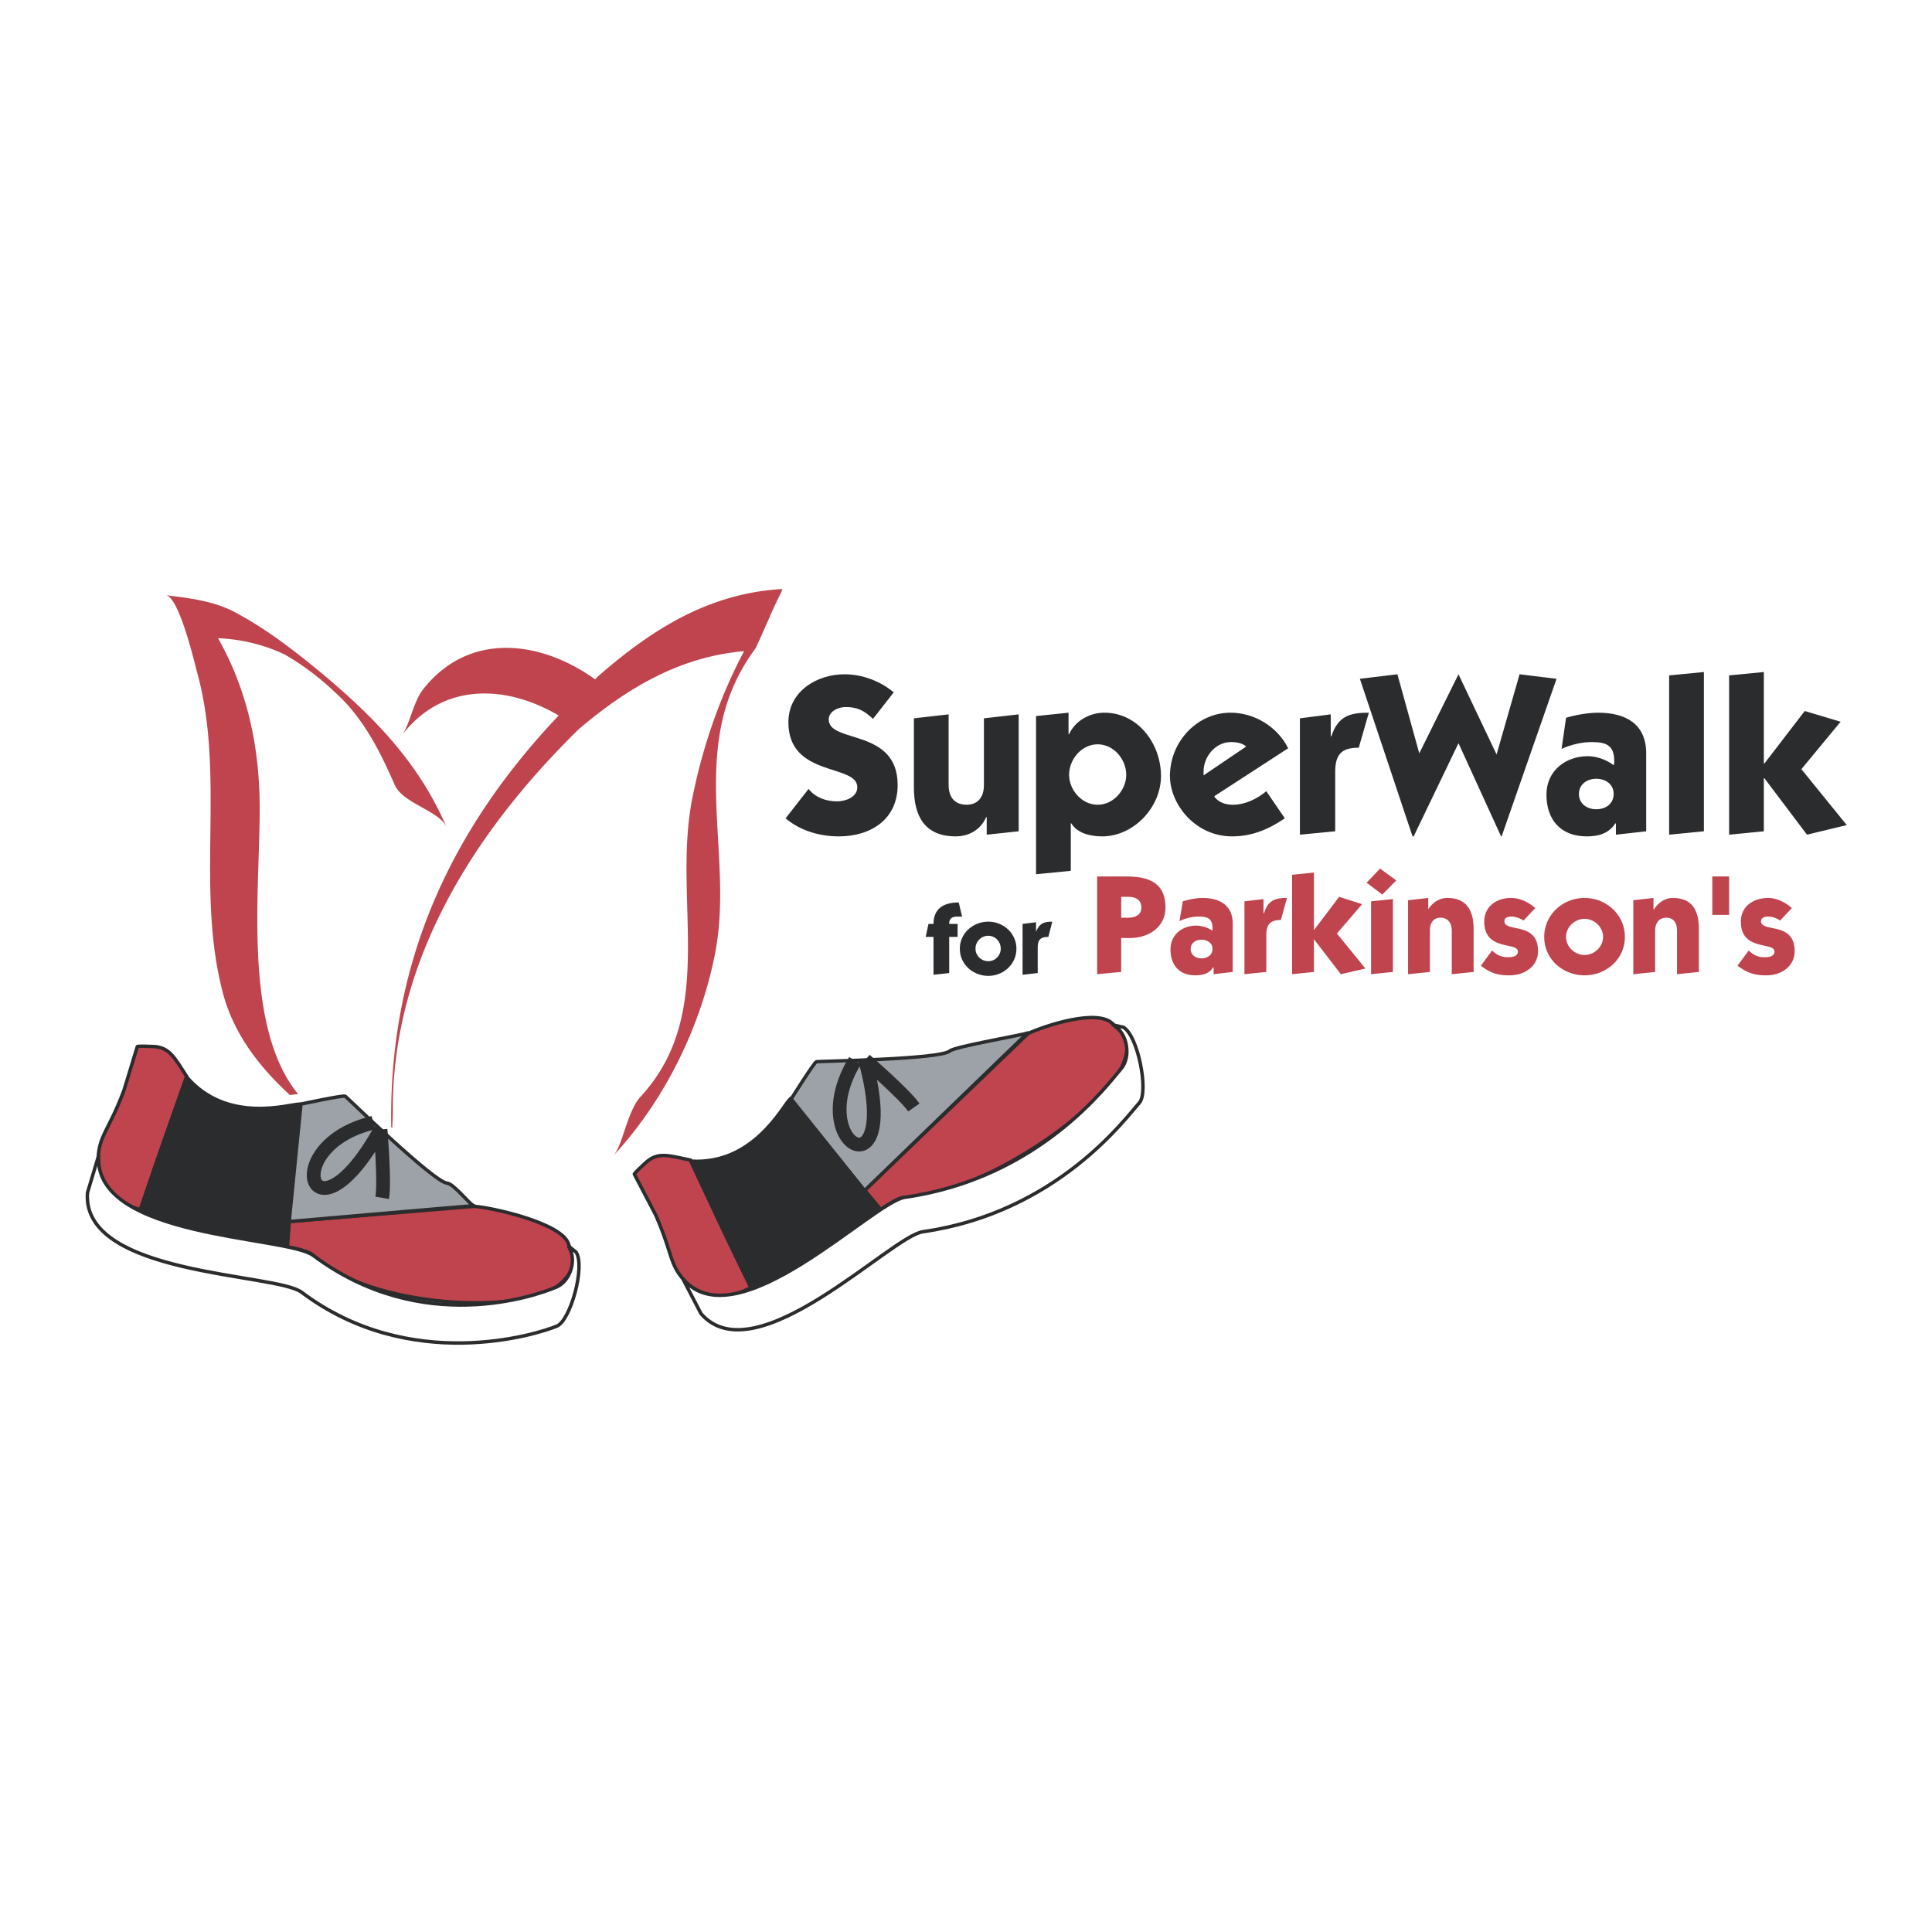 <svg xmlns="http://www.w3.org/2000/svg" width="2500" height="2500" viewBox="0 0 192.756 192.756"><path fill-rule="evenodd" clip-rule="evenodd" fill="#fff" d="M0 0h192.756v192.756H0V0z"/><path d="M64.404 116.016l-1.118 1.127 2.124 4.059c1.733 3.943 1.342 4.902 2.907 6.592 0 0 2.459 2.873 6.596.676l-6.037-12.734c-2.237-.453-3.355-.904-4.472.28zm46.676-13.75c1.453.846 1.732 3.156.838 4.283-1.396 1.635-8.217 10.988-21.633 12.904-3.186.451-16.714 14.426-22.136 8.172l1.789 3.436c5.422 6.256 18.95-7.719 22.136-8.17 13.36-1.916 20.18-11.27 21.633-12.904.895-1.127-.168-6.648-1.621-7.494l-1.006-.227z" fill="none" stroke="#fff" stroke-width="2.113" stroke-miterlimit="2.613"/><path d="M44.559 82.544c-2.795-6.537-7.379-11.157-12.745-15.609-2.683-2.197-5.311-4.227-8.385-5.86-2.124-1.127-4.584-1.409-6.875-1.69 1.286.169 2.795 6.48 3.074 7.551 2.963 10.537-.224 21.808 2.683 32.401 1.9 6.707 7.658 11.102 12.969 14.934 2.068 1.521-2.851-2.705-3.521-3.213-8.329-5.973-5.59-23.047-5.869-31.725-.168-5.579-1.398-10.819-4.137-15.665 2.292.112 4.527.62 6.652 1.634a26.21 26.21 0 0 1 5.087 3.831c2.739 2.479 4.416 5.805 5.87 9.129.781 1.915 4.471 2.592 5.197 4.282z" fill-rule="evenodd" clip-rule="evenodd" fill="#c0444e"/><path d="M78.099 58.764c-7.267.395-12.968 3.944-18.391 8.678a53.38 53.38 0 0 0-.335.338c-5.479-3.944-12.689-4.79-17.217 1.071-.895 1.183-1.342 3.55-2.013 4.452 4.081-5.297 10.453-4.959 15.596-1.916-10.733 11.327-16.826 24.456-16.714 40.459 0 2.367.168.17.168-.9-.112-15.103 8.161-28.007 18.559-38.206 4.863-4.114 10.062-7.213 16.49-7.776-2.459 4.621-4.192 9.692-5.198 14.82-1.957 10.2 2.571 21.301-5.143 29.641-1.342 1.465-1.789 4.959-2.739 5.916 5.087-5.467 8.721-12.791 10.174-20.173 2.012-10.2-3.019-20.906 3.969-30.373.224-.338.838-1.803 1.454-3.156.392-.958.838-1.859 1.286-2.761-.056.056-.112.112-.112.169.054-.17.11-.283.166-.283z" fill-rule="evenodd" clip-rule="evenodd" fill="#c0444e"/><path d="M111.08 102.211c-1.453-1.691-6.932.168-8.498.9L86.26 118.777l1.621 1.916s1.621-1.24 2.403-1.24c7.715-.168 20.012-8.959 21.801-13.355 1.063-2.649-.446-3.268-1.005-3.887zM64.404 116.016c-1.23 1.127-1.118 1.127-1.118 1.127l2.124 4.059c1.733 3.943 1.342 4.902 2.907 6.592 0 0 2.459 2.873 6.596.676l-6.037-12.734c-2.237-.453-3.243-.847-4.472.28z" fill-rule="evenodd" clip-rule="evenodd" fill="#c0444e" stroke="#2b2c2d" stroke-width=".343" stroke-miterlimit="2.613"/><path d="M87.77 120.58l-8.944-10.932c-.783.789-3.689 6.594-9.895 6.199 0 0 5.813 12.621 6.149 12.678 1.342.227 11.628-6.591 12.69-7.945z" fill-rule="evenodd" clip-rule="evenodd" fill="#2b2c2d" stroke="#2b2c2d" stroke-width=".343" stroke-miterlimit="2.613"/><path d="M86.26 118.777l-7.323-9.129s2.292-3.662 2.516-3.719c.28-.057 12.354-.227 13.304-1.07.503-.451 7.546-1.635 7.771-1.805.222-.224-16.268 15.723-16.268 15.723z" fill-rule="evenodd" clip-rule="evenodd" fill="#9ca2a8" stroke="#2b2c2d" stroke-width=".343" stroke-miterlimit="2.613"/><path d="M85.31 105.816c-5.199 8.51 4.751 13.58 1.006-.057m0 .001s3.913 3.381 4.863 4.734" fill="none" stroke="#2b2c2d" stroke-width="1.374" stroke-miterlimit="2.613"/><path d="M111.08 102.266c1.453.846 1.732 3.156.838 4.283-1.396 1.635-8.217 10.988-21.633 12.904-3.186.451-16.714 14.426-22.136 8.172l1.789 3.436c5.422 6.256 18.95-7.719 22.136-8.17 13.36-1.916 20.18-11.27 21.633-12.904.895-1.127-.168-6.648-1.621-7.494l-1.006-.227z" fill-rule="evenodd" clip-rule="evenodd" fill="#fff" stroke="#2b2c2d" stroke-width=".343" stroke-miterlimit="2.613"/><path d="M29.802 110.213c-1.062 0-7.267 1.971-11.403-2.762v.057-.113c-1.23-1.916-1.733-2.873-3.354-2.986-1.342-.113-1.565 0-1.565 0l-1.342 4.395c-1.453 3.889-2.403 4.396-2.515 6.594l-1.118 3.605c-.559 8.283 18.783 8.002 21.354 9.918 10.844 8.17 23.478 4.227 25.49 3.381 1.341-.562 2.851-5.973 1.901-7.381l-.671-.564c0-.057 0-.113-.056-.168-.503-2.143-7.714-3.721-9.447-3.832l-17.274-10.144zm17.273 10.086c-.335 0-2.013-2.197-2.683-2.254-1.174-.057-8.72-7.213-9.95-8.51-.167-.111-.335-.168-.335-.168-.783.057-4.304.846-4.304.846l17.272 10.086z" fill-rule="evenodd" clip-rule="evenodd" fill="#fff"/><path d="M29.802 110.213c-1.062 0-7.267 1.971-11.403-2.762v.057-.113c-1.23-1.916-1.733-2.873-3.354-2.986-1.342-.113-1.565 0-1.565 0l-1.342 4.395c-1.453 3.889-2.403 4.396-2.515 6.594l-1.118 3.605c-.559 8.283 18.783 8.002 21.354 9.918 10.844 8.17 23.478 4.227 25.49 3.381 1.342-.562 2.851-5.973 1.901-7.381l-.671-.564c0-.057-.056-.168-.056-.168-.503-2.143-7.714-3.721-9.447-3.832m-.001-.058c-.335 0-2.013-2.197-2.683-2.254-1.174-.057-8.72-7.213-9.95-8.51-.167-.111-.335-.168-.335-.168-.783.057-4.304.846-4.304.846" fill="none" stroke="#fff" stroke-width="2.113" stroke-miterlimit="2.613"/><path d="M56.745 124.188c-.503-2.143-7.714-3.721-9.447-3.832l-18.447 1.521-.167 2.535s2.012.281 2.571.846c5.59 5.297 21.074 5.973 24.596 2.873 2.124-1.86 1.118-3.1.894-3.943zM15.268 104.408c-1.51-.057-1.565 0-1.565 0l-1.342 4.395c-1.509 4.002-2.459 4.451-2.571 6.762 0 0-.224 3.775 4.193 5.129l4.639-13.299c-1.23-1.916-1.733-2.93-3.354-2.987z" fill-rule="evenodd" clip-rule="evenodd" fill="#c0444e" stroke="#2b2c2d" stroke-width=".343" stroke-miterlimit="2.613"/><path d="M28.627 124.242l1.286-14.086c-1.062 0-7.211 2.027-11.292-2.705 0 0-4.751 13.129-4.527 13.41.782 1.127 12.857 3.608 14.533 3.381z" fill-rule="evenodd" clip-rule="evenodd" fill="#2b2c2d" stroke="#2b2c2d" stroke-width=".343" stroke-miterlimit="2.613"/><path d="M28.851 121.877l1.174-11.721s4.193-.902 4.417-.789c.224.168 8.888 8.621 10.174 8.678.67.057 2.404 2.311 2.683 2.254s-18.448 1.578-18.448 1.578z" fill-rule="evenodd" clip-rule="evenodd" fill="#9ca2a8" stroke="#2b2c2d" stroke-width=".343" stroke-miterlimit="2.613"/><path d="M37.236 112.016c-9.67 2.311-6.149 13.016.727.676m0-.001s.447 5.184.168 6.818" fill="none" stroke="#2b2c2d" stroke-width="1.374" stroke-miterlimit="2.613"/><path d="M56.689 124.299c.95 1.41.167 3.551-1.174 4.113-2.012.846-13.416 4.959-24.26-3.154-2.628-1.973-21.969-1.691-21.41-9.975l-1.118 3.719c-.615 8.283 18.782 8.002 21.354 9.918 10.844 8.17 23.478 4.227 25.49 3.381 1.342-.562 2.851-5.973 1.901-7.381l-.783-.621z" fill-rule="evenodd" clip-rule="evenodd" fill="#fff" stroke="#2b2c2d" stroke-width=".343" stroke-miterlimit="2.613"/><path d="M95.987 91.447h-.447c-.615 0-.838.226-.838.733h.838v1.296h-.838v3.606l-1.565.17v-3.776h-.782l.279-1.296h.503c0-1.522 1.006-2.142 2.516-2.142l.334 1.409zM97.328 94.659a1.27 1.27 0 0 1 1.285-1.296c.672 0 1.23.563 1.23 1.296 0 .676-.559 1.24-1.23 1.24-.726 0-1.285-.564-1.285-1.24zm1.285 2.704c1.455 0 2.795-1.126 2.795-2.704 0-1.578-1.34-2.705-2.795-2.705-1.508 0-2.85 1.127-2.85 2.705s1.342 2.704 2.85 2.704zM102.023 92.18l1.342-.169v.958c.336-.845.783-1.014 1.621-1.014l-.391 1.521c-.783 0-1.062.282-1.062 1.07v2.536l-1.51.17V92.18z" fill-rule="evenodd" clip-rule="evenodd" fill="#2b2c2d"/><path d="M111.863 89.475h.67c.895 0 1.342.395 1.342 1.071 0 .62-.447 1.014-1.342 1.014h-.67v-2.085zm-2.404 7.72l2.404-.225v-3.382h.838c1.957 0 3.578-1.127 3.578-3.042 0-2.367-1.51-3.1-3.914-3.1h-2.906v9.749zM118.793 94.659c0-.563.504-.901 1.062-.901.615 0 1.119.338 1.119.901 0 .62-.504.958-1.119.958-.558 0-1.062-.338-1.062-.958zm-1.117-2.761c.615-.281 1.23-.451 1.9-.451.951 0 1.398.226 1.398 1.183v.226a3.04 3.04 0 0 0-1.621-.507c-1.398 0-2.572.901-2.572 2.366 0 1.522.838 2.593 2.459 2.593.783 0 1.398-.17 1.789-.79h.057v.677l1.9-.225v-4.847c0-1.747-1.23-2.536-3.02-2.536-.613 0-1.396.169-1.955.338l-.335 1.973zM124.16 89.926l1.9-.225v1.409h.057c.391-1.296 1.117-1.522 2.291-1.522l-.615 2.198c-1.061 0-1.453.45-1.453 1.521v3.664l-2.18.225v-7.27zM128.912 87.277l2.18-.225V92.8l2.515-3.325 2.291.733-2.515 2.93 2.851 3.493-2.459.564-2.683-3.493v3.269l-2.18.224v-9.918zM138.973 96.971l-2.18.225v-7.27l2.18-.225v7.27zm.336-9.13l-1.396 1.409-1.566-1.183 1.342-1.409 1.62 1.183zM142.496 90.715c.559-.845 1.285-1.127 1.9-1.127 1.955 0 2.627 1.296 2.627 3.1v4.284l-2.18.225v-4.339c0-.845-.447-1.296-1.119-1.296-.67 0-1.062.451-1.062 1.296v4.115l-2.18.225v-7.382l2.014-.226v1.125zM148.867 94.829c.447.45.951.676 1.566.676.391 0 1.006-.057 1.006-.563 0-1.014-3.354 0-3.354-2.986 0-1.578 1.285-2.367 2.682-2.367.895 0 1.789.451 2.404 1.015l-1.174 1.24c-.336-.225-.783-.395-1.174-.395-.279 0-.727.056-.727.451 0 1.184 3.354 0 3.354 2.987 0 1.578-1.396 2.424-2.85 2.424-1.174 0-1.902-.227-2.852-.959l1.119-1.523zM156.246 93.476c0-1.015.895-1.803 1.846-1.803.949 0 1.844.789 1.844 1.803 0 1.014-.895 1.803-1.844 1.803-.951 0-1.846-.789-1.846-1.803zm1.846 3.833c2.123 0 4.023-1.579 4.023-3.833s-1.9-3.889-4.023-3.889c-2.125 0-4.025 1.635-4.025 3.889s1.9 3.833 4.025 3.833zM164.967 90.715h.057c.559-.845 1.285-1.127 1.844-1.127 2.012 0 2.627 1.296 2.627 3.1v4.284l-2.18.225v-4.339c0-.845-.391-1.296-1.062-1.296-.67 0-1.117.451-1.117 1.296v4.115l-2.18.225v-7.382l2.012-.226v1.125h-.001zM170.836 87.446h1.678v3.832h-1.678v-3.832zM174.471 94.829c.445.45.949.676 1.564.676.391 0 1.006-.057 1.006-.563 0-1.014-3.354 0-3.354-2.986 0-1.578 1.285-2.367 2.738-2.367.84 0 1.732.451 2.348 1.015l-1.174 1.24c-.334-.225-.727-.395-1.174-.395-.223 0-.727.056-.727.451 0 1.184 3.354 0 3.354 2.987 0 1.578-1.396 2.424-2.795 2.424-1.229 0-1.9-.227-2.906-.959l1.12-1.523z" fill-rule="evenodd" clip-rule="evenodd" fill="#c0444e"/><path d="M87.099 71.725c-.838-.789-1.509-1.184-2.739-1.184-.671 0-1.677.395-1.677 1.24 0 2.423 6.875.845 6.875 6.537 0 3.437-2.683 5.128-5.869 5.128-1.9 0-3.857-.563-5.311-1.803l2.292-2.93c.671.845 1.733 1.239 2.851 1.239.783 0 2.013-.394 2.013-1.409 0-2.367-6.876-.958-6.876-6.48 0-3.1 2.851-4.79 5.59-4.79 1.789 0 3.578.677 4.919 1.804l-2.068 2.648zM98.166 71.668l3.467-.395v11.665l-3.188.338V81.53h-.055c-.672 1.521-2.068 1.916-3.019 1.916-3.13 0-4.192-2.029-4.192-4.903v-6.875l3.466-.395v7.044c0 1.353.727 1.972 1.789 1.972 1.005 0 1.732-.62 1.732-1.972v-6.649zM106.664 77.303c0-1.521 1.229-3.043 2.85-3.043s2.852 1.522 2.852 3.043c0 1.466-1.23 2.987-2.852 2.987s-2.85-1.521-2.85-2.987zm.168 4.847h.055c.615 1.014 1.957 1.296 3.074 1.296 3.131 0 5.871-2.874 5.871-6.029 0-3.212-2.293-6.312-5.646-6.312-1.453 0-2.906.789-3.521 2.142h-.057v-2.142l-3.242.338v15.778l3.467-.338V82.15h-.001zM120.08 77.36v-.395c0-1.465 1.174-2.93 2.738-2.93.559 0 1.174.113 1.51.451l-4.248 2.874zm8.44-2.705c-1.061-2.141-3.354-3.55-5.758-3.55-3.297 0-6.037 2.874-6.037 6.312 0 2.817 2.516 6.029 6.205 6.029 2.014 0 3.689-.732 5.256-1.803l-1.846-2.705c-.949.789-2.123 1.353-3.354 1.353-.672 0-1.453-.225-1.846-.845l7.38-4.791zM129.693 71.668l3.076-.395v2.198h.055c.672-2.029 1.846-2.367 3.746-2.367l-1.006 3.494c-1.734 0-2.35.676-2.35 2.423v5.917l-3.521.338V71.668zM141.602 75.162l3.912-7.889 3.8 8.002 2.293-8.002 3.69.451-5.479 15.722h-.056l-4.248-9.298-4.473 9.298h-.111l-5.254-15.722 3.744-.451 2.182 7.889zM157.531 79.219c0-.958.783-1.521 1.734-1.521.949 0 1.732.563 1.732 1.521s-.783 1.521-1.732 1.521c-.951.001-1.734-.563-1.734-1.521zm-1.732-4.508c.895-.395 1.957-.676 3.02-.676 1.453 0 2.236.338 2.236 1.916 0 .169 0 .282-.057.395-.727-.563-1.732-.902-2.572-.902-2.234 0-4.137 1.465-4.137 3.832 0 2.479 1.398 4.17 4.025 4.17 1.174 0 2.18-.282 2.852-1.296h.055v1.127l3.02-.338v-7.776c0-2.874-1.957-4.057-4.807-4.057-.951 0-2.293.226-3.188.507l-.447 3.098zM169.998 67.048v15.89l-3.467.339V67.386l3.467-.338zM172.514 67.386l3.465-.338v9.128h.056l4.026-5.24 3.576 1.07-3.912 4.734 4.527 5.579-3.969.958-4.248-5.635h-.056v5.296l-3.465.339V67.386z" fill-rule="evenodd" clip-rule="evenodd" fill="#2b2c2d"/></svg>